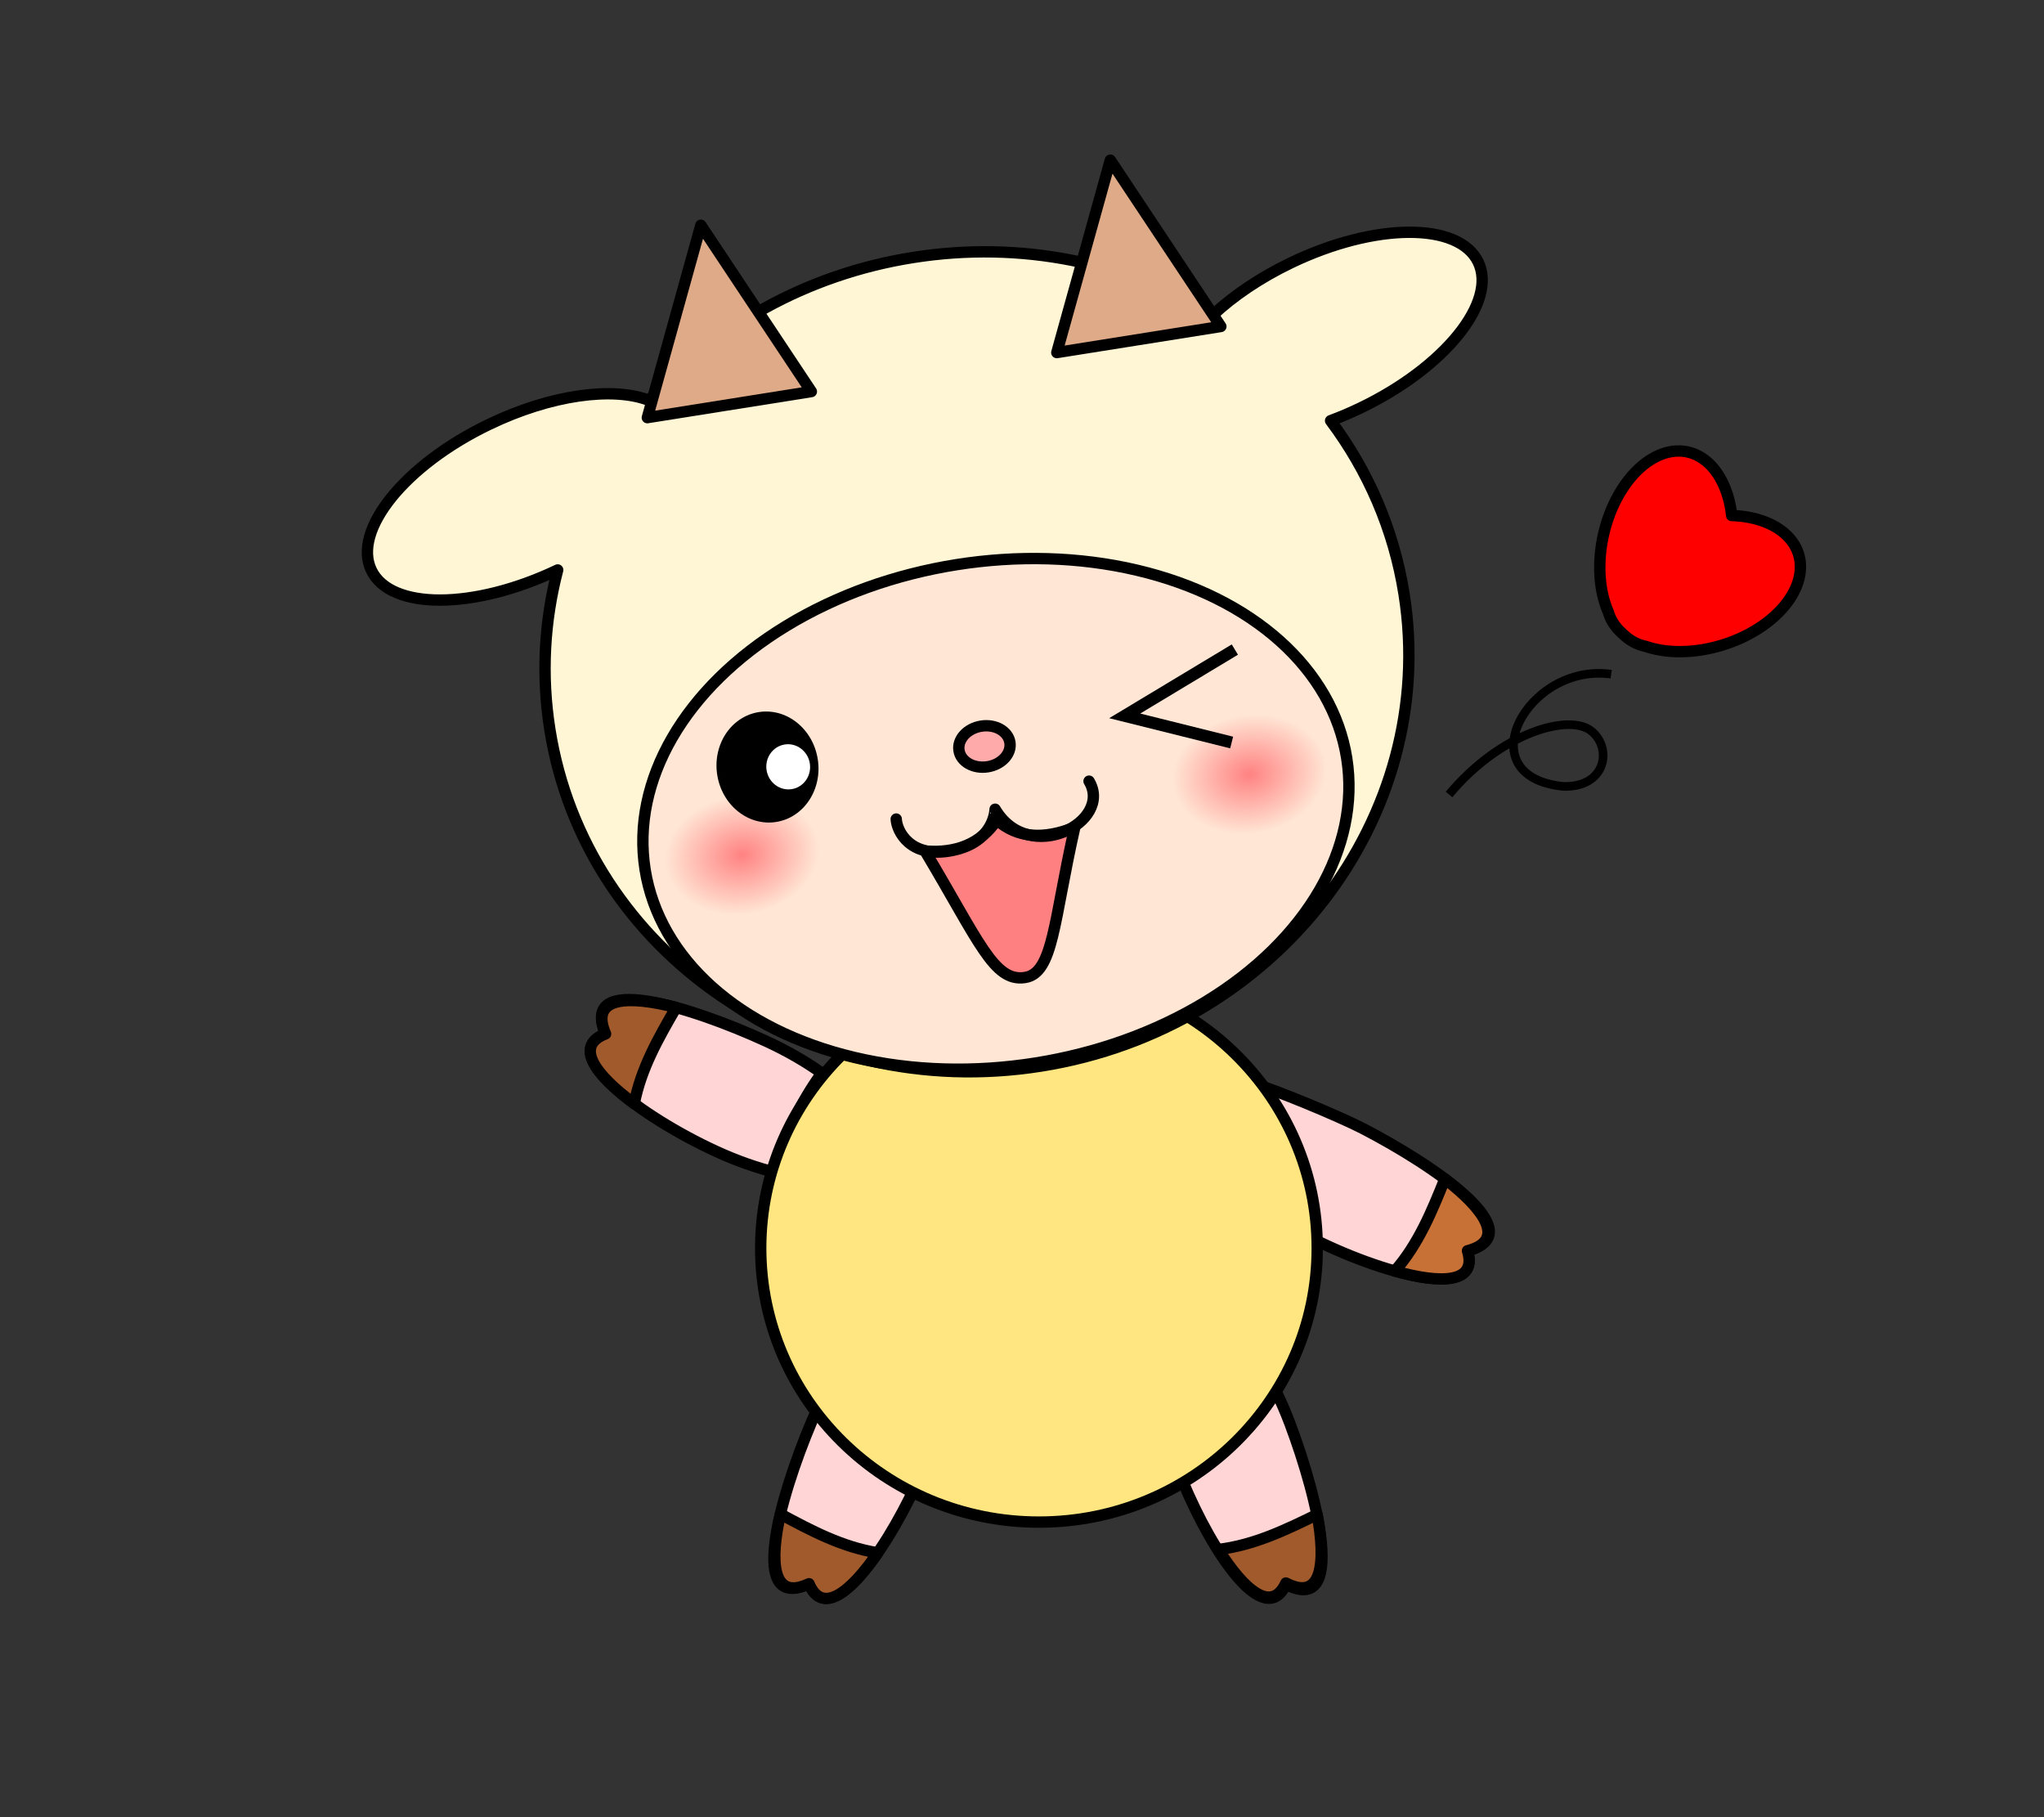 <?xml version="1.0" encoding="UTF-8" standalone="no"?>
<!-- Creator: CorelDRAW 2018 (64 位元) -->

<svg
   xmlns:dc="http://purl.org/dc/elements/1.1/"
   xmlns:cc="http://creativecommons.org/ns#"
   xmlns:rdf="http://www.w3.org/1999/02/22-rdf-syntax-ns#"
   xmlns:svg="http://www.w3.org/2000/svg"
   xmlns="http://www.w3.org/2000/svg"
   xmlns:xlink="http://www.w3.org/1999/xlink"
   xmlns:sodipodi="http://sodipodi.sourceforge.net/DTD/sodipodi-0.dtd"
   xmlns:inkscape="http://www.inkscape.org/namespaces/inkscape"
   xml:space="preserve"
   width="180mm"
   height="160mm"
   version="1.1"
   style="shape-rendering:geometricPrecision; text-rendering:geometricPrecision; image-rendering:optimizeQuality; fill-rule:evenodd; clip-rule:evenodd"
   viewBox="0 0 18000 16000"
   id="svg22520"
   sodipodi:docname="07-3.svg"
   inkscape:version="0.92.4 (5da689c313, 2019-01-14)"
   inkscape:export-filename="D:\曾小千-1\inkscape\每日交-2\7-動畫元件\png\07\07-2.png"
   inkscape:export-xdpi="96"
   inkscape:export-ydpi="96"><rect x="0" y="0" width="18000" height="16000" fill="#333333" stroke="none"/><sodipodi:namedview
   pagecolor="#ffffff"
   bordercolor="#666666"
   borderopacity="1"
   objecttolerance="10"
   gridtolerance="10"
   guidetolerance="10"
   inkscape:pageopacity="0"
   inkscape:pageshadow="2"
   inkscape:window-width="1920"
   inkscape:window-height="1137"
   id="namedview22522"
   showgrid="false"
   inkscape:zoom="2.5508208"
   inkscape:cx="393.68759"
   inkscape:cy="284.49112"
   inkscape:window-x="-8"
   inkscape:window-y="-8"
   inkscape:window-maximized="1"
   inkscape:current-layer="svg22520" />
 <defs
   id="defs22484">
  <style
   type="text/css"
   id="style22482">
   <![CDATA[
    .str0 {stroke:black;stroke-width:100;stroke-linecap:round;stroke-linejoin:round;stroke-miterlimit:22.926}
    .str1 {stroke:black;stroke-width:100.01;stroke-linecap:round;stroke-linejoin:round;stroke-miterlimit:22.926}
    .fil3 {fill:none}
    .fil1 {fill:white}
    .fil2 {fill:black;fill-rule:nonzero}
    .fil0 {fill:white;fill-rule:nonzero}
   ]]>
  </style>
 
  
  
  
  
  
  
  
  
  
  
  
  
  
  
  
  
  
  
  
  
 <linearGradient
   inkscape:collect="always"
   id="linearGradient1086"><stop
     style="stop-color:#ff8080;stop-opacity:1;"
     offset="0"
     id="stop1082" /><stop
     style="stop-color:#ff8080;stop-opacity:0;"
     offset="1"
     id="stop1084" /></linearGradient><radialGradient
   inkscape:collect="always"
   xlink:href="#linearGradient1086"
   id="radialGradient23848"
   gradientUnits="userSpaceOnUse"
   gradientTransform="matrix(252.966,0,0,193.823,-30778.524,-21505.431)"
   cx="142.115"
   cy="157.839"
   fx="142.115"
   fy="157.839"
   r="2.691" /><radialGradient
   inkscape:collect="always"
   xlink:href="#linearGradient1086"
   id="radialGradient23850"
   gradientUnits="userSpaceOnUse"
   gradientTransform="matrix(252.966,0,0,193.823,-26253.16,-21505.431)"
   cx="142.115"
   cy="157.839"
   fx="142.115"
   fy="157.839"
   r="2.691" /></defs>
 
<g
   id="g2487"><g
     transform="rotate(52.061,11705.092,10197.21)"
     id="g917"><path
       sodipodi:nodetypes="sccccs"
       style="fill:#ffd5d5;fill-rule:nonzero;stroke:#000000;stroke-width:100;stroke-linecap:round;stroke-linejoin:round;stroke-miterlimit:22.926"
       inkscape:connector-curvature="0"
       d="m 11680.13,9803.754 c -206.8,95.15 -761.089,407.73 -913.469,523.24 187,249.442 696.479,334.322 776.119,645.062 182.68,-40.92 381.47,-107.93 582.63,-200.49 659.63,-303.49 1415.41,-863.812 971.72,-1033.422 236.94,-549.95 -757.39,-237.88 -1417,65.61 z"
       class="fil0 str0"
       id="path1298"
       inkscape:export-filename="D:\曾小千-1\inkscape\每日交-2\2-卡通圖案\png-彩色\19-修.png"
       inkscape:export-xdpi="96"
       inkscape:export-ydpi="96" /><path
       style="fill:#c87137;fill-rule:nonzero;stroke:#000000;stroke-width:100;stroke-linecap:round;stroke-linejoin:round;stroke-miterlimit:22.926"
       inkscape:connector-curvature="0"
       d="m 12844.53,10352.395 c -59.53,-311.441 -215.56,-582.531 -368.67,-846.421 412.59,-106.31 764.94,-101.29 621.27,232.17 278.18,106.34 92.9,360.32 -252.6,614.251 z"
       class="fil0 str0"
       id="path1300"
       inkscape:export-filename="D:\曾小千-1\inkscape\每日交-2\2-卡通圖案\png-彩色\19-修.png"
       inkscape:export-xdpi="96"
       inkscape:export-ydpi="96" /></g><g
     transform="translate(0,-698.123)"
     id="g913"><path
       style="fill:#ffd5d5;fill-rule:nonzero;stroke:#000000;stroke-width:100;stroke-linecap:round;stroke-linejoin:round;stroke-miterlimit:22.926"
       inkscape:connector-curvature="0"
       d="m 6749.89,9866.874 c 181.89,83.69 346.64,179.49 487.39,279.95 -188.96,257.952 -328,554.622 -402.94,875.882 -167.87,-41.52 -347.83,-104.32 -529.73,-188.01 -659.63,-303.49 -1415.41,-863.822 -971.72,-1033.432 -236.94,-549.95 757.39,-237.87 1417,65.61 z"
       class="fil0 str0"
       id="path1313"
       inkscape:export-filename="D:\曾小千-1\inkscape\每日交-2\2-卡通圖案\png-彩色\19-修.png"
       inkscape:export-xdpi="96"
       inkscape:export-ydpi="96" /><path
       style="fill:#a05a2c;fill-rule:nonzero;stroke:#000000;stroke-width:100;stroke-linecap:round;stroke-linejoin:round;stroke-miterlimit:22.926"
       inkscape:connector-curvature="0"
       d="m 5585.49,10415.516 c 59.53,-311.442 215.56,-582.522 368.67,-846.422 -412.59,-106.31 -764.94,-101.28 -621.27,232.17 -278.18,106.34 -92.9,360.32 252.6,614.252 z"
       class="fil0 str0"
       id="path1315"
       inkscape:export-filename="D:\曾小千-1\inkscape\每日交-2\2-卡通圖案\png-彩色\19-修.png"
       inkscape:export-xdpi="96"
       inkscape:export-ydpi="96" /></g><path
     inkscape:export-ydpi="96"
     inkscape:export-xdpi="96"
     inkscape:export-filename="D:\曾小千-1\inkscape\每日交-2\2-卡通圖案\png-彩色\19-修.png"
     id="path1303"
     class="fil0 str0"
     d="m 11358.62,12532.108 c -36.97,-98.05 -77.6,-191.64 -120.86,-279.75 -207.44,323.73 -490.03,594.78 -823.11,788.89 267.64,643.9 721.92,1311.64 909.42,908.95 531.85,275.16 290.73,-738.71 34.55,-1418.09 z"
     inkscape:connector-curvature="0"
     style="fill:#ffd5d5;fill-rule:nonzero;stroke:#000000;stroke-width:100;stroke-linecap:round;stroke-linejoin:round;stroke-miterlimit:22.926" /><path
     inkscape:export-ydpi="96"
     inkscape:export-xdpi="96"
     inkscape:export-filename="D:\曾小千-1\inkscape\每日交-2\2-卡通圖案\png-彩色\19-修.png"
     id="path1305"
     class="fil0 str0"
     d="m 10729.17,13642.802 c 314.87,-37.4 596.29,-173.91 870.33,-308.01 76.93,419.06 47.05,770.17 -275.43,603.33 -125.71,269.99 -365.99,67.25 -594.9,-295.32 z"
     inkscape:connector-curvature="0"
     style="fill:#a05a2c;fill-rule:nonzero;stroke:#000000;stroke-width:100;stroke-linecap:round;stroke-linejoin:round;stroke-miterlimit:22.926" /><path
     inkscape:export-ydpi="96"
     inkscape:export-xdpi="96"
     inkscape:export-filename="D:\曾小千-1\inkscape\每日交-2\2-卡通圖案\png-彩色\19-修.png"
     id="path1308"
     class="fil0 str0"
     d="m 7144.06,12526.012 c 25.77,-61.15 52.95,-120.43 81.24,-177.65 218.51,303.62 505.74,554.56 838.92,730.34 -292.42,630.71 -768.71,1273.58 -939.94,865.68 -542,254.6 -262.23,-749.3 19.78,-1418.37 z"
     inkscape:connector-curvature="0"
     style="fill:#ffd5d5;fill-rule:nonzero;stroke:#000000;stroke-width:100;stroke-linecap:round;stroke-linejoin:round;stroke-miterlimit:22.926" /><path
     inkscape:export-ydpi="96"
     inkscape:export-xdpi="96"
     inkscape:export-filename="D:\曾小千-1\inkscape\每日交-2\2-卡通圖案\png-彩色\19-修.png"
     id="path1310"
     class="fil0 str0"
     d="m 7730.05,13672.062 c -313.2,-49.43 -589.19,-196.61 -857.9,-341.12 -92.92,415.81 -76.5,767.82 252.13,613.44 115.28,274.61 363.14,81.22 605.77,-272.32 z"
     inkscape:connector-curvature="0"
     style="fill:#a05a2c;fill-rule:nonzero;stroke:#000000;stroke-width:100;stroke-linecap:round;stroke-linejoin:round;stroke-miterlimit:22.926" /><ellipse
     ry="2412.34"
     rx="2450.458"
     cy="10989.437"
     cx="9149.42"
     id="path909"
     style="opacity:1;fill:#ffe680;fill-opacity:1;stroke:#000000;stroke-width:100.012;stroke-linecap:round;stroke-linejoin:round;stroke-miterlimit:22.926;stroke-dasharray:none;stroke-opacity:1" /><g
     transform="translate(0,-635)"
     id="g1092"><path
       style="fill:#fff6d5;fill-rule:nonzero;stroke:#000000;stroke-width:100;stroke-linecap:round;stroke-linejoin:round;stroke-miterlimit:22.926"
       inkscape:connector-curvature="0"
       d="m 11366.972,2949.849 c 741.883,-356.804 1480.803,-360.173 1650.392,-7.54 169.612,352.649 -294.31,927.772 -1036.203,1284.578 -88.243,42.436 -176.419,79.819 -263.619,112.248 328.188,437.968 556.014,954.562 646.705,1525.22 312.415,1965.81 -1118.131,3827.018 -3195.211,4157.117 -2077.083,330.099 -4014.165,-995.913 -4326.58,-2961.722 -76.619,-482.11 -48.177,-957.86 68.701,-1406.333 -738.636,352.197 -1471.87,354.065 -1640.741,2.958 -169.602,-352.651 294.321,-927.764 1036.203,-1284.578 547.095,-263.11 1092.519,-333.995 1409.264,-211.674 573.583,-644.747 1381.429,-1108.045 2321.798,-1257.492 960.536,-152.652 1891.05,49.029 2644.834,504.271 179.509,-167.156 413.398,-326.694 684.457,-457.053 z"
       class="fil0 str0"
       id="path1318"
       inkscape:export-filename="D:\曾小千-1\inkscape\每日交-2\2-卡通圖案\png-彩色\19-修.png"
       inkscape:export-xdpi="96"
       inkscape:export-ydpi="96" /><ellipse
       style="fill:#ffe6d5;fill-opacity:1;fill-rule:nonzero;stroke:#000000;stroke-width:100;stroke-linecap:round;stroke-linejoin:round;stroke-miterlimit:22.926"
       ry="2221.38"
       rx="3128.08"
       cy="9080.873"
       cx="7437.141"
       class="fil0 str0"
       id="ellipse1322"
       inkscape:export-filename="D:\曾小千-1\inkscape\每日交-2\2-卡通圖案\png-彩色\19-修.png"
       inkscape:export-xdpi="96"
       inkscape:export-ydpi="96"
       transform="rotate(-9.03)" /><path
       style="fill:#ff8080;fill-opacity:1;fill-rule:nonzero;stroke:#000000;stroke-width:100;stroke-linecap:round;stroke-linejoin:round;stroke-miterlimit:22.926"
       inkscape:connector-curvature="0"
       d="m 9464.837,7919.239 c -278.154,111.834 -508.24,93.459 -686.07,-64.589 -145.399,214.925 -363.845,294.001 -632.255,274.102 477.863,799.658 605.573,1151.91 876.963,1113.467 254.445,-36.053 253.913,-498.066 441.362,-1322.981 z"
       class="fil0 str0"
       id="path1335"
       inkscape:export-filename="D:\曾小千-1\inkscape\每日交-2\2-卡通圖案\png-彩色\19-修.png"
       inkscape:export-xdpi="96"
       inkscape:export-ydpi="96" /><polygon
       style="fill:#deaa87;stroke:#000000;stroke-width:100.01;stroke-linecap:round;stroke-linejoin:round;stroke-miterlimit:22.926"
       sodipodi:nodetypes="cccc"
       inkscape:connector-curvature="0"
       inkscape:transform-center-y="-157.9284"
       inkscape:transform-center-x="-92.535605"
       points="6665.34,3904.81 7396.65,2305.84 8127.96,3904.81 "
       class="fil1 str1"
       id="path20973"
       inkscape:export-filename="D:\曾小千-1\inkscape\每日交-2\2-卡通圖案\png-彩色\19-修.png"
       inkscape:export-xdpi="96"
       inkscape:export-ydpi="96"
       transform="rotate(-9.03,8762.937,10217.43)" /><polygon
       style="fill:#deaa87;stroke:#000000;stroke-width:100.01;stroke-linecap:round;stroke-linejoin:round;stroke-miterlimit:22.926"
       inkscape:transform-center-x="-92.535606"
       inkscape:transform-center-y="-157.9284"
       inkscape:connector-curvature="0"
       sodipodi:nodetypes="cccc"
       points="10316.6,3904.81 11047.91,2305.84 11779.22,3904.81 "
       class="fil1 str1"
       id="path20976"
       inkscape:export-filename="D:\曾小千-1\inkscape\每日交-2\2-卡通圖案\png-彩色\19-修.png"
       inkscape:export-xdpi="96"
       inkscape:export-ydpi="96"
       transform="rotate(-9.03,8762.937,10217.43)" /><path
       style="fill:none;stroke:#000000;stroke-width:100;stroke-linecap:round;stroke-linejoin:round;stroke-miterlimit:22.926"
       inkscape:connector-curvature="0"
       d="m 9590.462,7512.997 c 214.35,358.095 -529.094,749.341 -827.334,246.945 -1.091,-1.831 -0.457,288.801 -378.401,363.983 -370.033,73.611 -487.901,-172.368 -492.318,-277.316"
       class="fil3 str0"
       id="path1333"
       inkscape:export-filename="D:\曾小千-1\inkscape\每日交-2\2-卡通圖案\png-彩色\19-修.png"
       inkscape:export-xdpi="96"
       inkscape:export-ydpi="96" /><ellipse
       style="clip-rule:evenodd;opacity:0.98;fill:url(#radialGradient23848);fill-opacity:1;fill-rule:evenodd;stroke:none;stroke-width:129.952;stroke-linecap:round;stroke-miterlimit:4;stroke-dasharray:none;stroke-opacity:1;image-rendering:optimizeQuality;shape-rendering:geometricPrecision;text-rendering:geometricPrecision"
       id="ellipse23838"
       cx="5171.787"
       cy="9087.368"
       rx="680.814"
       ry="521.64"
       inkscape:export-filename="D:\曾小千-1\inkscape\每日交-2\2-卡通圖案\png-彩色\19-修.png"
       inkscape:export-xdpi="96"
       inkscape:export-ydpi="96"
       transform="rotate(-9.03)" /><ellipse
       ry="521.64"
       rx="680.814"
       cy="9087.368"
       cx="9697.103"
       id="ellipse23840"
       style="clip-rule:evenodd;opacity:0.98;fill:url(#radialGradient23850);fill-opacity:1;fill-rule:evenodd;stroke:none;stroke-width:129.952;stroke-linecap:round;stroke-miterlimit:4;stroke-dasharray:none;stroke-opacity:1;image-rendering:optimizeQuality;shape-rendering:geometricPrecision;text-rendering:geometricPrecision"
       inkscape:export-filename="D:\曾小千-1\inkscape\每日交-2\2-卡通圖案\png-彩色\19-修.png"
       inkscape:export-xdpi="96"
       inkscape:export-ydpi="96"
       transform="rotate(-9.03)" /><ellipse
       style="fill:#ffaaaa;fill-rule:nonzero;stroke:#000000;stroke-width:100;stroke-linecap:round;stroke-linejoin:round;stroke-miterlimit:22.926"
       ry="181.09"
       rx="226.99"
       cy="8478.793"
       cx="7430.671"
       class="fil0 str0"
       id="ellipse1324"
       inkscape:export-filename="D:\曾小千-1\inkscape\每日交-2\2-卡通圖案\png-彩色\19-修.png"
       inkscape:export-xdpi="96"
       inkscape:export-ydpi="96"
       transform="rotate(-9.03)" /><g
       id="_3003904854400"
       inkscape:export-filename="D:\曾小千-1\inkscape\每日交-2\2-卡通圖案\png-彩色\19-修.png"
       inkscape:export-xdpi="96"
       inkscape:export-ydpi="96"
       transform="rotate(-9.03,8762.937,10217.43)">
   <g
   id="g22505">
    <path
   style="fill:#000000;fill-rule:nonzero"
   inkscape:connector-curvature="0"
   id="path22502"
   d="m 7227.51,6669.53 c -219.85,0 -398.07,196.76 -398.07,439.5 0,242.74 178.22,439.51 398.07,439.51 219.86,0 398.08,-196.77 398.08,-439.51 0,-242.74 -178.22,-439.5 -398.08,-439.5 z"
   class="fil2" />
    <path
   style="fill:#000000;fill-rule:nonzero"
   inkscape:connector-curvature="0"
   d="m 6879.44,7109.03 h -100 v 0 l 0.57,-24.93 1.7,-24.63 2.79,-24.28 3.87,-23.92 4.91,-23.53 5.95,-23.08 6.92,-22.62 7.9,-22.13 8.84,-21.6 9.77,-21.04 10.65,-20.45 11.51,-19.83 12.36,-19.18 13.18,-18.52 13.96,-17.79 14.73,-17.06 15.48,-16.29 16.18,-15.47 16.88,-14.65 17.55,-13.78 18.2,-12.87 18.8,-11.94 19.4,-10.97 19.95,-9.96 20.49,-8.92 21,-7.84 21.45,-6.72 21.88,-5.58 22.31,-4.4 22.66,-3.18 22.98,-1.93 23.25,-0.65 v 100.48 l -17.71,0.49 -17.46,1.47 -17.18,2.4 -16.91,3.34 -16.62,4.24 -16.33,5.12 -16,5.98 -15.67,6.82 -15.31,7.64 -14.92,8.43 -14.54,9.24 -14.12,9.99 -13.65,10.72 -13.2,11.45 -12.7,12.15 -12.18,12.81 -11.63,13.48 -11.06,14.09 -10.46,14.7 -9.84,15.28 -9.19,15.83 -8.53,16.35 -7.81,16.86 -7.1,17.34 -6.36,17.79 -5.58,18.22 -4.79,18.64 -3.97,18.99 -3.13,19.38 -2.27,19.7 -1.38,20.01 z m 348.07,389.27 v 100.48 0 l -23.25,-0.65 -22.98,-1.93 -22.66,-3.18 -22.31,-4.4 -21.88,-5.58 -21.45,-6.72 -21,-7.84 -20.49,-8.92 -19.96,-9.96 -19.39,-10.98 -18.79,-11.92 -18.21,-12.88 -17.55,-13.78 -16.88,-14.65 -16.19,-15.48 -15.47,-16.29 -14.73,-17.05 -13.96,-17.8 -13.17,-18.5 -12.37,-19.2 -11.51,-19.84 -10.65,-20.44 -9.77,-21.04 -8.84,-21.6 -7.9,-22.13 -6.92,-22.62 -5.95,-23.08 -4.91,-23.53 -3.87,-23.92 -2.79,-24.28 -1.7,-24.63 -0.57,-24.93 h 100 l 0.47,20.31 1.38,20.01 2.27,19.7 3.13,19.38 3.97,18.99 4.79,18.64 5.58,18.22 6.36,17.79 7.1,17.34 7.81,16.86 8.53,16.36 9.19,15.84 9.83,15.26 10.47,14.7 11.06,14.1 11.63,13.47 12.19,12.83 12.69,12.14 13.2,11.45 13.65,10.72 14.11,9.98 14.55,9.24 14.93,8.44 15.3,7.64 15.67,6.82 16,5.98 16.33,5.12 16.62,4.24 16.91,3.34 17.18,2.4 17.46,1.47 z m 348.08,-389.27 h 100 v 0 l -0.57,24.93 -1.7,24.63 -2.79,24.28 -3.87,23.92 -4.91,23.53 -5.95,23.08 -6.92,22.62 -7.9,22.13 -8.84,21.6 -9.77,21.04 -10.65,20.44 -11.51,19.84 -12.37,19.2 -13.17,18.5 -13.96,17.8 -14.73,17.05 -15.47,16.29 -16.19,15.48 -16.89,14.66 -17.55,13.77 -18.19,12.87 -18.8,11.93 -19.4,10.98 -19.96,9.96 -20.48,8.92 -21,7.84 -21.45,6.72 -21.89,5.58 -22.3,4.4 -22.67,3.18 -22.97,1.93 -23.26,0.65 V 7498.3 l 17.72,-0.49 17.45,-1.47 17.19,-2.4 16.9,-3.34 16.63,-4.24 16.33,-5.12 16,-5.98 15.66,-6.82 15.32,-7.64 14.92,-8.44 14.54,-9.23 14.11,-9.99 13.67,-10.73 13.19,-11.44 12.69,-12.14 12.19,-12.83 11.63,-13.47 11.06,-14.1 10.47,-14.7 9.83,-15.26 9.19,-15.84 8.53,-16.36 7.81,-16.86 7.1,-17.34 6.36,-17.79 5.58,-18.22 4.79,-18.64 3.97,-18.99 3.13,-19.38 2.27,-19.7 1.38,-20.01 z m -348.08,-389.26 v -100.48 0 l 23.26,0.65 22.97,1.93 22.67,3.18 22.3,4.4 21.89,5.58 21.45,6.72 21,7.84 20.48,8.92 19.95,9.96 19.41,10.97 18.81,11.94 18.18,12.87 17.55,13.77 16.89,14.66 16.18,15.47 15.48,16.29 14.73,17.06 13.96,17.79 13.18,18.52 12.36,19.18 11.51,19.83 10.65,20.45 9.77,21.04 8.84,21.6 7.9,22.13 6.92,22.62 5.95,23.08 4.91,23.53 3.87,23.92 2.79,24.28 1.7,24.63 0.57,24.93 h -100 l -0.47,-20.31 -1.38,-20.01 -2.27,-19.7 -3.13,-19.38 -3.97,-18.99 -4.79,-18.64 -5.58,-18.22 -6.36,-17.79 -7.1,-17.34 -7.81,-16.86 -8.53,-16.35 -9.19,-15.83 -9.84,-15.28 -10.46,-14.7 -11.06,-14.09 -11.63,-13.48 -12.18,-12.81 -12.7,-12.15 -13.19,-11.44 -13.67,-10.73 -14.12,-9.99 -14.53,-9.24 -14.91,-8.43 -15.33,-7.64 -15.66,-6.82 -16,-5.98 -16.33,-5.12 -16.63,-4.24 -16.9,-3.34 -17.19,-2.4 -17.45,-1.47 z"
   class="fil2"
   id="1" />
   </g>
   <ellipse
   style="fill:#ffffff"
   id="ellipse22507"
   ry="198.97"
   rx="192.75"
   cy="7135.86"
   cx="7408.01"
   class="fil1" />
  </g><path
       style="fill:none;stroke:#000000;stroke-width:105.833;stroke-linecap:butt;stroke-linejoin:miter;stroke-miterlimit:4;stroke-dasharray:none;stroke-opacity:1"
       d="m 10874.416,6354.339 -969.85,583.701 941.652,234.699"
       id="path921"
       inkscape:connector-curvature="0"
       sodipodi:nodetypes="ccc" /></g></g><path
   style="clip-rule:evenodd;opacity:1;fill:#ff0000;fill-opacity:1;fill-rule:evenodd;stroke:#000000;stroke-width:100.013;stroke-linecap:round;stroke-linejoin:round;stroke-miterlimit:4;stroke-dasharray:none;stroke-opacity:1;image-rendering:optimizeQuality;shape-rendering:geometricPrecision;text-rendering:geometricPrecision"
   d="m 15710.659,4692.069 a 566.479,875.602 72.854 0 1 73.691,542.47 566.479,875.602 72.854 0 1 -1122.48,495.214 566.479,875.602 72.854 0 1 -172.084,-39.345 566.479,875.602 12.542 0 1 -194.763,-105.136 566.479,875.602 72.854 0 1 -5.722,-5.075 566.479,875.602 12.542 0 1 -5.544,-5.321 566.479,875.602 72.854 0 1 -120.405,-185.67 566.479,875.602 12.542 0 1 -53.058,-168.395 566.479,875.602 12.542 0 1 403.538,-1158.585 566.479,875.602 12.542 0 1 721.793,385.895 566.479,875.602 12.542 0 1 14.165,91.126 566.479,875.602 72.854 0 1 91.943,6.781 566.479,875.602 72.854 0 1 368.926,146.041 z"
   id="path2489"
   inkscape:connector-curvature="0" /><path
   style="fill:none;stroke:#000000;stroke-width:75.768;stroke-linecap:butt;stroke-linejoin:miter;stroke-miterlimit:4;stroke-dasharray:none;stroke-opacity:1"
   d="m 12760.483,6995.199 c 463.239,-553.308 1061.38,-712.084 1252.083,-559.645 190.703,152.439 129.555,501.997 -248.651,488.222 -850.866,-87.451 -316.304,-1091.444 424.56,-987.765"
   id="path2557"
   inkscape:connector-curvature="0"
   sodipodi:nodetypes="cscc" /></svg>